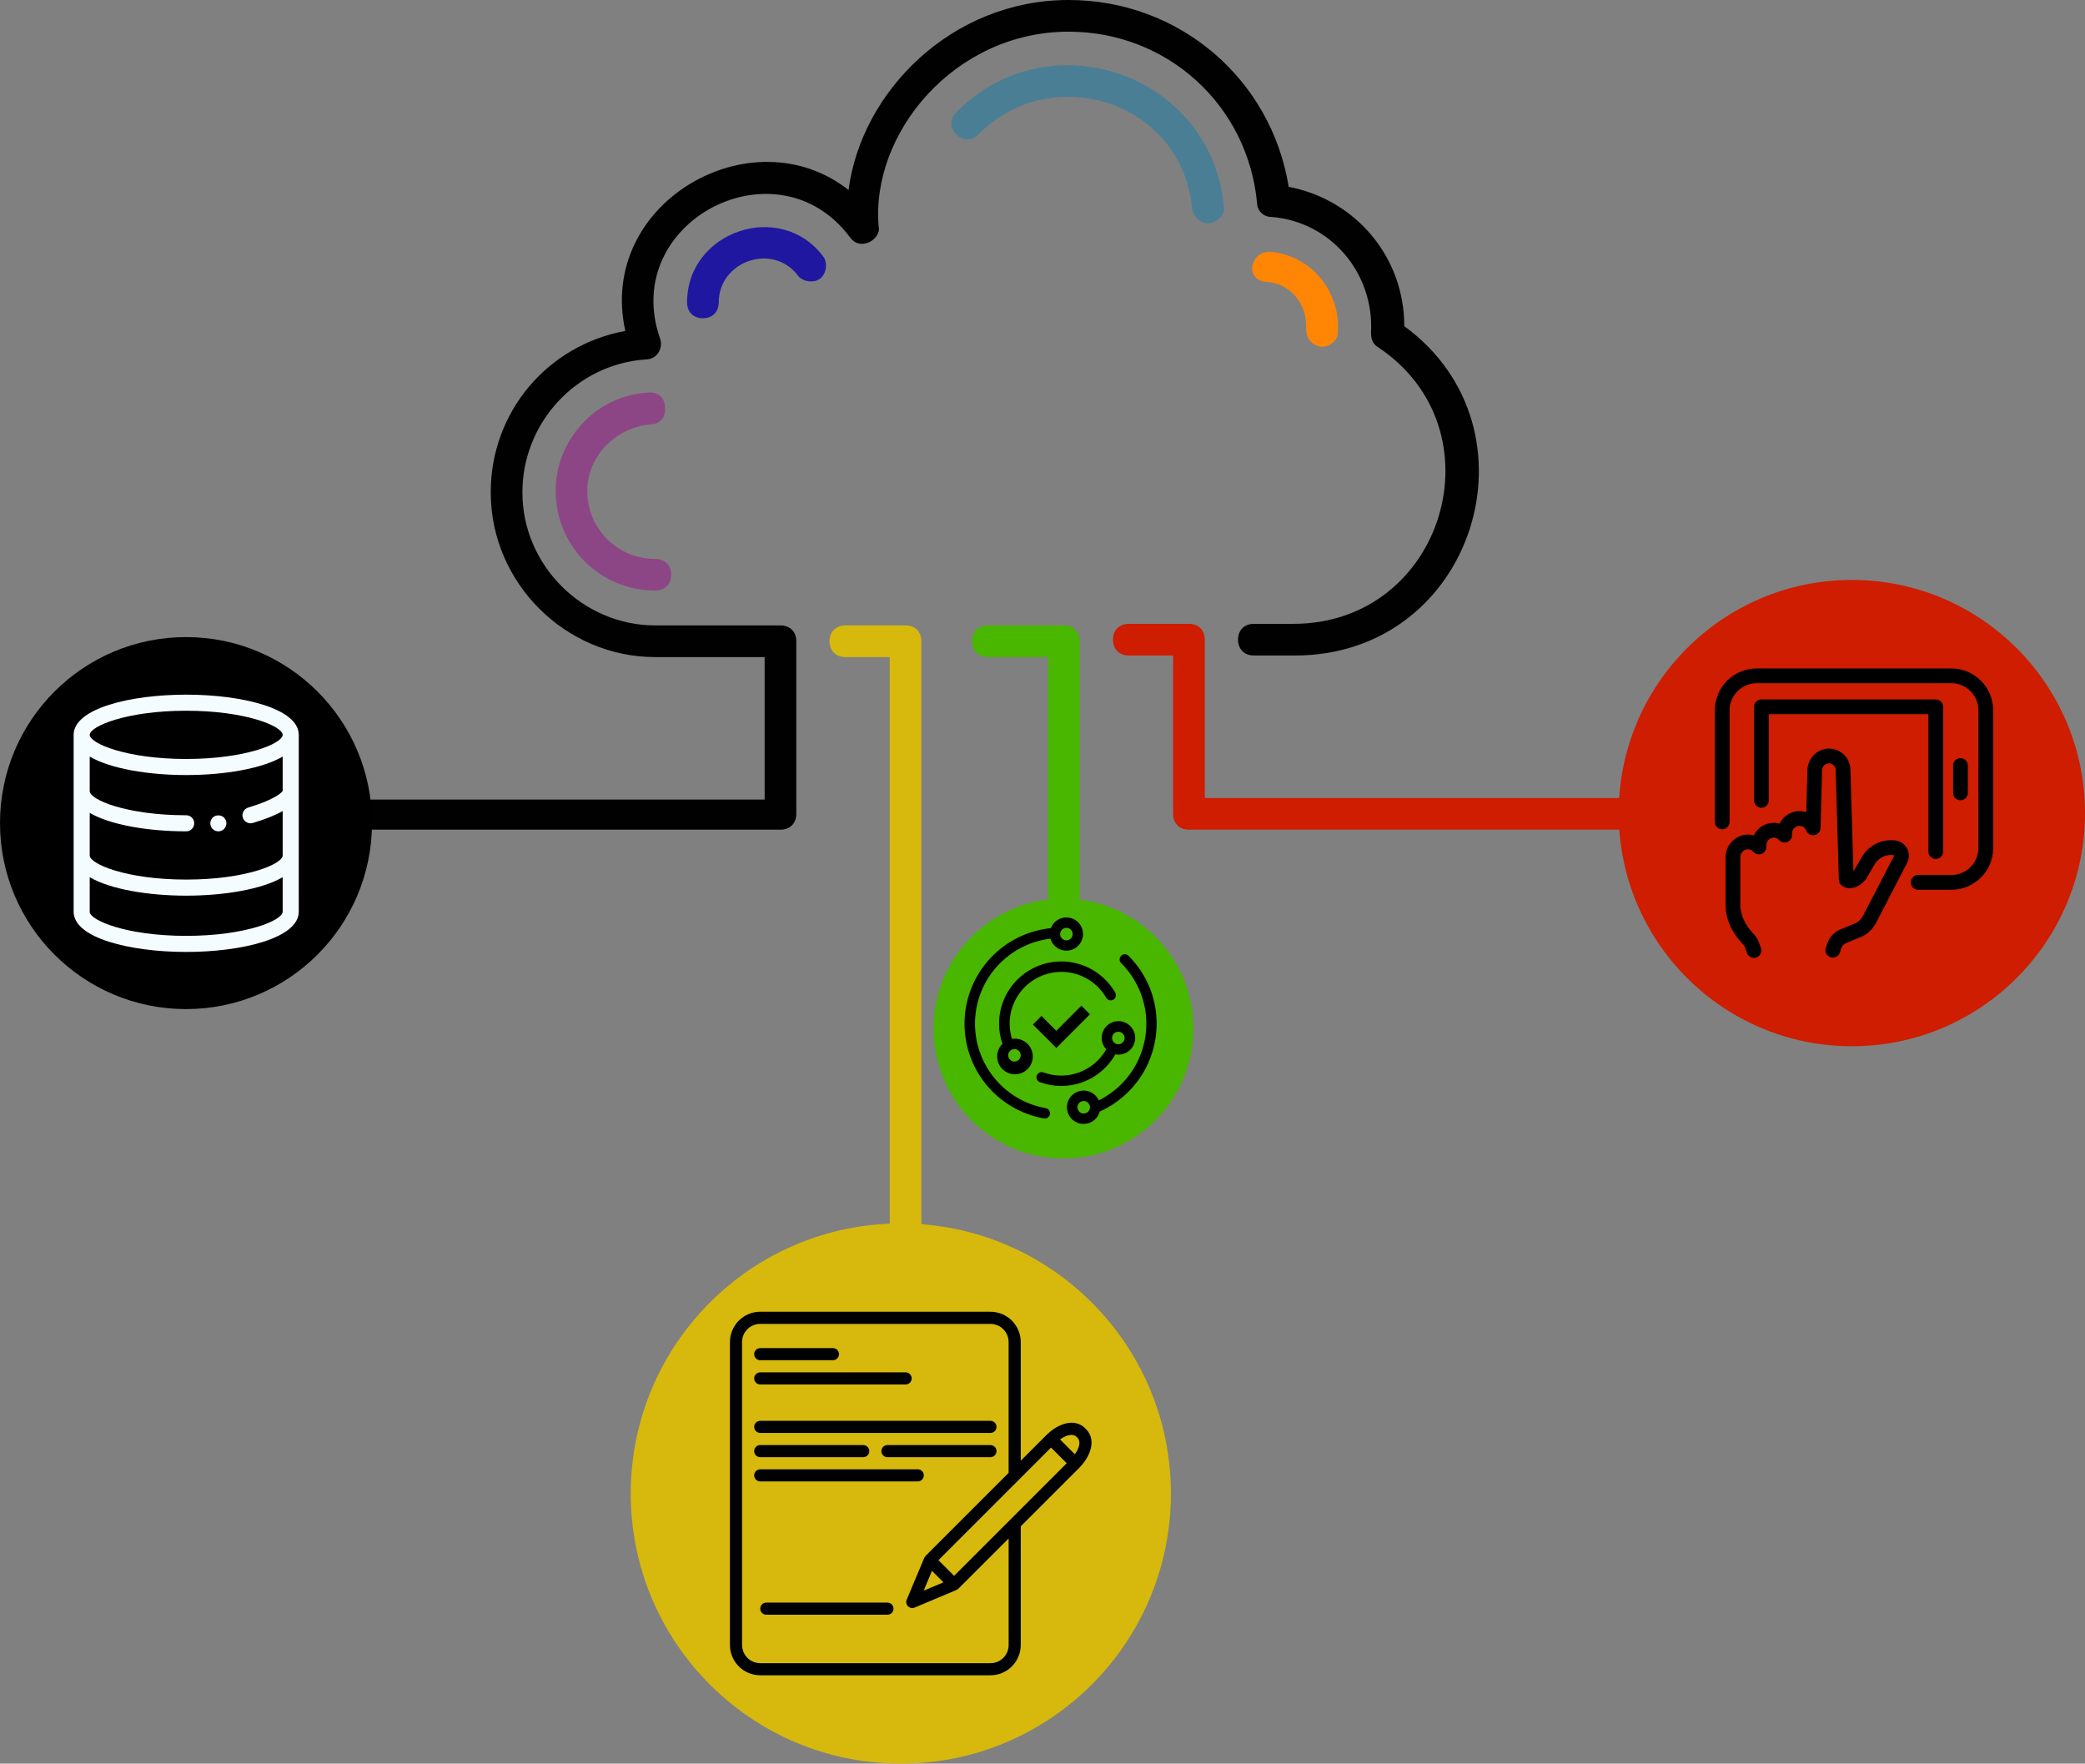 <?xml version="1.0" encoding="UTF-8" standalone="no"?>
<svg
   xmlns:dc="http://purl.org/dc/elements/1.1/"
   xmlns:cc="http://creativecommons.org/ns#"
   xmlns:rdf="http://www.w3.org/1999/02/22-rdf-syntax-ns#"
   xmlns:svg="http://www.w3.org/2000/svg"
   xmlns="http://www.w3.org/2000/svg"
   xmlns:sodipodi="http://sodipodi.sourceforge.net/DTD/sodipodi-0.dtd"
   xmlns:inkscape="http://www.inkscape.org/namespaces/inkscape"
   version="1.1"
   x="0px"
   y="0px"
   viewBox="0 0 101.138 85.545"
   enable-background="new 0 0 66 66"
   xml:space="preserve"
   id="svg40"
   sodipodi:docname="cloud.svg"
   inkscape:version="0.92.5 (2060ec1f9f, 2020-04-08)"
   inkscape:export-filename="/home/olmec/Downloads/documents-cloud.png"
   inkscape:export-xdpi="96"
   inkscape:export-ydpi="96"
   width="101.138"
   height="85.545"><rect x="0" y="0" width="101.138" height="85.545" fill="#808080" stroke="none"/><defs
     id="defs44" /><sodipodi:namedview
     pagecolor="#ffffff"
     bordercolor="#666666"
     borderopacity="1"
     objecttolerance="10"
     gridtolerance="10"
     guidetolerance="10"
     inkscape:pageopacity="0"
     inkscape:pageshadow="2"
     inkscape:window-width="1280"
     inkscape:window-height="987"
     id="namedview42"
     showgrid="false"
     inkscape:zoom="4.0455079"
     inkscape:cx="74.181094"
     inkscape:cy="33.851238"
     inkscape:window-x="1920"
     inkscape:window-y="56"
     inkscape:window-maximized="1"
     inkscape:current-layer="svg40"
     showguides="false"
     inkscape:guide-bbox="true"
     inkscape:snap-grids="false"
     fit-margin-top="0"
     fit-margin-left="0"
     fit-margin-right="0"
     fit-margin-bottom="0"
     inkscape:snap-object-midpoints="true"><sodipodi:guide
       position="51.588,35.655"
       orientation="0,1"
       id="guide1046"
       inkscape:locked="false" /><sodipodi:guide
       position="51.588,35.655"
       orientation="1,0"
       id="guide1048"
       inkscape:locked="false" /><sodipodi:guide
       position="43.697,14.595"
       orientation="1,0"
       id="guide1102"
       inkscape:locked="false" /><sodipodi:guide
       position="43.697,13.101"
       orientation="0,1"
       id="guide1114"
       inkscape:locked="false" /></sodipodi:namedview><g
     style="fill:#010102;fill-opacity:1"
     id="g4"
     transform="matrix(0.768,0,0,0.768,22.422,-0.768)"><path
       style="fill:#010102;fill-opacity:1"
       sodipodi:nodetypes="ccsccsscccssscssccssscccccsccccssssscssscccs"
       inkscape:connector-curvature="0"
       id="path2"
       d="m 59.5,21.6 c 0,-4.4 -3.1,-8 -7.3,-8.8 C 51.1,6 45.3,1 38.3,1 30.9,1 25.2,6.8 24.4,13 18.3,8.2 8.5,13.8 10.3,21.9 5.4,22.8 1.8,27 1.8,32.1 c 0,5.7 4.7,10.4 10.4,10.4 h 6.9 v 9 H -7.8 C -8.2,50 -9.4,49 -11,49 c -1.9,0 -3.4,1.5 -3.4,3.4 0,1.9 1.5,3.4 3.4,3.4 1.5,0 2.8,-1 3.2,-2.4 h 27.9 c 0.6,0 1,-0.4 1,-1 v -10.9 0 c 0,-0.6 -0.4,-1 -1,-1 h -7.9 c -4.6,0 -8.4,-3.8 -8.4,-8.4 0,-4.4 3.4,-8.1 7.8,-8.4 0.7,0 1.1,-0.7 0.9,-1.3 -2.6,-7.4 7.4,-12.6 12,-6.4 0.3,0.4 0.7,0.5 1.2,0.3 0.4,-0.2 0.7,-0.6 0.6,-1 C 25.8,9.4 31.1,3 38.3,3 c 6.2,0 11.3,4.6 11.9,10.8 0,0.5 0.4,0.9 0.9,0.9 3.8,0.3 6.5,3.6 6.3,7.3 0,0.4 0.1,0.7 0.4,0.9 7.9,5.2 4.2,17.5 -5.3,17.5 H 50 c -0.6,0 -1,0.4 -1,1 0,0.6 0.4,1 1,1 h 2.6 c 11.3,0 15.8,-14.3 6.9,-20.8 z M -11,53.8 c -0.8,0 -1.4,-0.6 -1.4,-1.4 0,-0.7 0.7,-1.4 1.4,-1.4 0.8,0 1.4,0.6 1.4,1.4 v 0 0 c 0,0.8 -0.6,1.4 -1.4,1.4 z" /></g><g
     style="fill:#1f179f;fill-opacity:1"
     id="g8"
     transform="matrix(0.768,0,0,0.768,22.422,-0.768)"><path
       style="fill:#1f179f;fill-opacity:1"
       inkscape:connector-curvature="0"
       id="path6"
       d="m 14.2,20.1 c 0,0.6 0.4,1 1,1 0.6,0 1,-0.4 1,-1 0,-2.6 3.4,-3.8 5,-1.7 0.3,0.4 1,0.5 1.4,0.2 0.4,-0.3 0.5,-1 0.2,-1.4 -2.7,-3.6 -8.6,-1.6 -8.6,2.9 z" /></g><g
     style="fill:#8d4685;fill-opacity:1"
     id="g12"
     transform="matrix(0.768,0,0,0.768,22.422,-0.768)"><path
       style="fill:#8d4685;fill-opacity:1"
       inkscape:connector-curvature="0"
       id="path10"
       d="m 11.9,27.8 c 0.6,0 1,-0.5 0.9,-1.1 0,-0.6 -0.5,-1 -1.1,-0.9 -3.3,0.2 -5.8,3 -5.8,6.2 0,3.5 2.8,6.3 6.3,6.3 0.6,0 1,-0.4 1,-1 0,-0.6 -0.4,-1 -1,-1 -2.4,0 -4.3,-1.9 -4.3,-4.3 0,-2.2 1.8,-4 4,-4.2 z" /></g><g
     style="fill:#ff8505;fill-opacity:1"
     id="g16"
     transform="matrix(0.768,0,0,0.768,22.422,-0.768)"><path
       style="fill:#ff8505;fill-opacity:1"
       inkscape:connector-curvature="0"
       id="path14"
       d="m 50.8,18.8 c 1.5,0.1 2.6,1.4 2.5,3 0,0.6 0.4,1 0.9,1.1 0,0 0,0 0.1,0 0.5,0 1,-0.4 1,-0.9 0.2,-2.6 -1.7,-4.9 -4.3,-5.1 -0.6,0 -1,0.4 -1.1,0.9 -0.1,0.5 0.3,1 0.9,1 z" /></g><g
     style="fill:#4a7e95;fill-opacity:1"
     id="g20"
     transform="matrix(0.768,0,0,0.768,22.422,-0.768)"><path
       style="fill:#4a7e95;fill-opacity:1"
       inkscape:connector-curvature="0"
       id="path18"
       d="m 46.1,14.2 c 0.1,0.5 0.5,0.9 1,0.9 0,0 0.1,0 0.1,0 0.5,-0.1 1,-0.5 0.9,-1.1 -0.8,-8.3 -11,-11.9 -16.9,-5.9 -0.4,0.4 -0.4,1 0,1.4 0.4,0.4 1,0.4 1.4,0 4.6,-4.7 12.9,-2.1 13.5,4.7 z" /></g><g
     style="fill:#ce1d00;fill-opacity:1"
     id="g24"
     transform="matrix(0.768,0,0,0.768,22.422,-0.768)"><path
       style="fill:#ce1d00;fill-opacity:1"
       sodipodi:nodetypes="ccssssscsscc"
       inkscape:connector-curvature="0"
       id="path22"
       d="m 73.9,51.4 h -27 v -10 c 0,-0.6 -0.4,-1 -1,-1 h -3.8 c -0.6,0 -1,0.4 -1,1 0,0.6 0.4,1 1,1 h 2.8 v 10 c 0,0.6 0.4,1 1,1 h 28 z" /></g><g
     style="fill:#49b600;fill-opacity:1"
     id="g28"
     transform="matrix(0.768,0,0,0.768,22.422,-0.768)"><path
       style="fill:#49b600;fill-opacity:1"
       inkscape:connector-curvature="0"
       id="path26"
       d="M 39,58.4 V 41.5 c 0,-0.6 -0.4,-1 -1,-1 h -4.8 c -0.6,0 -1,0.4 -1,1 0,0.6 0.4,1 1,1 H 37 v 15.9 c -1.4,0.4 -2.4,1.7 -2.4,3.2 0,1.9 1.5,3.4 3.4,3.4 1.9,0 3.4,-1.5 3.4,-3.4 0,-1.5 -1,-2.8 -2.4,-3.2 z M 38,63 c -0.8,0 -1.4,-0.6 -1.4,-1.4 0,-0.8 0.6,-1.4 1.4,-1.4 0.8,0 1.4,0.6 1.4,1.4 0,0.8 -0.6,1.4 -1.4,1.4 z" /></g><g
     style="fill:#d6b90c;fill-opacity:1"
     id="g32"
     transform="matrix(0.768,0,0,0.768,22.422,-0.768)"><path
       style="fill:#d6b90c;fill-opacity:1"
       sodipodi:nodetypes="csssssccssscsssss"
       inkscape:connector-curvature="0"
       id="path30"
       d="M 29,78.4 V 41.5 c 0,-0.6 -0.4,-1 -1,-1 h -3.8 c -0.6,0 -1,0.4 -1,1 0,0.6 0.4,1 1,1 H 27 v 35.9 c -1.4,0.4 -2.4,1.7 -2.4,3.2 0,1.9 1.5,3.4 3.4,3.4 1.9,0 3.4,-1.5 3.4,-3.4 0,-1.5 -1,-2.8 -2.4,-3.2 z M 28,83 c -0.8,0 -1.4,-0.6 -1.4,-1.4 0,-0.8 0.6,-1.4 1.4,-1.4 0.8,0 1.4,0.6 1.4,1.4 0,0.8 -0.6,1.4 -1.4,1.4 z" /></g><circle
     style="opacity:1;vector-effect:none;fill:#ce1d00;fill-opacity:1;fill-rule:nonzero;stroke:none;stroke-width:8.557;stroke-linecap:butt;stroke-linejoin:round;stroke-miterlimit:4;stroke-dasharray:none;stroke-dashoffset:0;stroke-opacity:1;paint-order:stroke fill markers"
     id="path886"
     cx="89.829"
     cy="39.439"
     r="11.309" /><circle
     style="opacity:1;vector-effect:none;fill:#000000;fill-opacity:1;fill-rule:nonzero;stroke:none;stroke-width:6.827;stroke-linecap:butt;stroke-linejoin:round;stroke-miterlimit:4;stroke-dasharray:none;stroke-dashoffset:0;stroke-opacity:1;paint-order:stroke fill markers"
     id="path886-8"
     cx="9.022"
     cy="39.924"
     r="9.022" /><g
     transform="matrix(0.195,0,0,0.195,2.792,33.694)"
     id="g10"
     style="fill:#f5fcff;fill-opacity:1"><g
       id="g8-5"
       style="fill:#f5fcff;fill-opacity:1"><path
         d="M 32,0 C 18.086,0 4,3.435 4,10 v 44 c 0,6.565 14.086,10 28,10 13.914,0 28,-3.435 28,-10 V 10 C 60,3.435 45.914,0 32,0 Z m 24,23.928 c -0.293,0.635 -2.702,2.422 -8.566,4.154 -1.06,0.313 -1.665,1.425 -1.352,2.484 0.257,0.87 1.054,1.435 1.917,1.435 0.188,0 0.378,-0.027 0.567,-0.083 3.114,-0.92 5.587,-1.911 7.434,-2.969 V 40 c 0,2.115 -9.112,6 -24,6 C 17.112,46 8,42.115 8,40 V 29.408 C 13.168,32.437 22.62,34 32,34 c 1.104,0 2,-0.896 2,-2 0,-1.104 -0.896,-2 -2,-2 C 17.112,30 8,26.115 8,24 V 15.408 C 13.168,18.437 22.62,20 32,20 41.38,20 50.832,18.437 56,15.408 Z M 32,4 c 14.888,0 24,3.885 24,6 0,2.115 -9.112,6 -24,6 C 17.112,16 8,12.115 8,10 8,7.885 17.112,4 32,4 Z m 0,56 C 17.112,60 8,56.115 8,54 V 45.408 C 13.168,48.437 22.62,50 32,50 41.38,50 50.832,48.437 56,45.408 V 54 c 0,2.115 -9.112,6 -24,6 z"
         id="path4"
         inkscape:connector-curvature="0"
         style="fill:#f5fcff;fill-opacity:1" /><path
         d="m 40,34 c 0.53,0 1.04,-0.21 1.41,-0.59 C 41.79,33.04 42,32.52 42,32 c 0,-0.53 -0.21,-1.04 -0.59,-1.41 -0.74,-0.75 -2.08,-0.75 -2.83,0 C 38.21,30.96 38,31.47 38,32 c 0,0.52 0.21,1.04 0.59,1.42 C 38.96,33.79 39.48,34 40,34 Z"
         id="path6-7"
         inkscape:connector-curvature="0"
         style="fill:#f5fcff;fill-opacity:1" /></g></g><circle
     style="opacity:1;vector-effect:none;fill:#d6b90c;fill-opacity:1;fill-rule:nonzero;stroke:none;stroke-width:9.912;stroke-linecap:butt;stroke-linejoin:round;stroke-miterlimit:4;stroke-dasharray:none;stroke-dashoffset:0;stroke-opacity:1;paint-order:stroke fill markers"
     id="path886-8-4"
     cx="43.697"
     cy="72.444"
     r="13.101" /><circle
     style="opacity:1;vector-effect:none;fill:#49b600;fill-opacity:1;fill-rule:nonzero;stroke:none;stroke-width:4.769;stroke-linecap:butt;stroke-linejoin:round;stroke-miterlimit:4;stroke-dasharray:none;stroke-dashoffset:0;stroke-opacity:1;paint-order:stroke fill markers"
     id="path886-8-1"
     cx="51.588"
     cy="49.89"
     r="6.303" /><g
     id="g1002"
     transform="matrix(0.747,0,0,0.747,26.506,-5.309)"><path
       d="m 77.961,61.3 c -0.377,0.021 -0.731,0.185 -0.99,0.46 -0.259,0.275 -0.402,0.638 -0.401,1.016 v 3.085 c 0,1.215 0.694,2.108 1.108,2.531 0.073,0.074 0.13,0.163 0.165,0.261 l 0.113,0.318 v -1.28e-4 c 0.039,0.124 0.127,0.226 0.243,0.284 0.116,0.058 0.251,0.066 0.373,0.022 0.122,-0.043 0.222,-0.134 0.276,-0.252 0.054,-0.118 0.057,-0.253 0.01,-0.374 l -0.111,-0.318 c -0.081,-0.229 -0.212,-0.438 -0.383,-0.611 -0.251,-0.257 -0.835,-0.958 -0.835,-1.861 v -3.085 c -0.004,-0.13 0.041,-0.257 0.128,-0.354 0.086,-0.097 0.207,-0.158 0.336,-0.169 0.146,-0.006 0.287,0.054 0.383,0.165 0.131,0.151 0.342,0.205 0.53,0.135 0.188,-0.07 0.312,-0.249 0.311,-0.45 v -0.094 c -0.003,-0.119 0.037,-0.236 0.111,-0.328 0.075,-0.093 0.18,-0.156 0.297,-0.179 0.162,-0.024 0.325,0.037 0.431,0.161 0.133,0.143 0.339,0.191 0.521,0.121 0.182,-0.07 0.304,-0.243 0.308,-0.438 v -0.103 c -0.004,-0.115 0.033,-0.228 0.102,-0.319 0.07,-0.091 0.169,-0.156 0.281,-0.183 0.229,-0.046 0.459,0.08 0.542,0.299 0.082,0.213 0.303,0.338 0.528,0.299 0.225,-0.039 0.391,-0.23 0.398,-0.458 l 0.1,-3.752 c 7.53e-4,-0.224 0.163,-0.415 0.383,-0.452 0.124,-0.017 0.25,0.02 0.345,0.101 0.095,0.08 0.152,0.196 0.155,0.32 l 0.205,7.149 c 0.005,0.155 0.085,0.298 0.215,0.383 0.533,0.351 1.182,0.044 1.548,-0.441 0.011,-0.015 0.021,-0.031 0.031,-0.048 L 86.25,63.228 c 0.123,-0.209 0.305,-0.377 0.523,-0.483 0.218,-0.106 0.463,-0.145 0.703,-0.113 0.013,0.001 0.024,0.009 0.029,0.021 0.007,0.012 0.007,0.027 0,0.038 l -2.01,3.88 c -0.099,0.187 -0.246,0.344 -0.427,0.454 l -0.958,0.399 c -0.434,0.149 -0.776,0.489 -0.925,0.924 l -0.105,0.305 -1.28e-4,1.28e-4 c -0.086,0.25 0.047,0.523 0.297,0.609 0.25,0.086 0.523,-0.047 0.609,-0.297 l 0.105,-0.305 h 1.28e-4 c 0.053,-0.155 0.176,-0.276 0.331,-0.328 l 0.036,-0.013 1.008,-0.418 0.056,-0.027 c 0.351,-0.201 0.636,-0.498 0.824,-0.856 l 2.012,-3.886 c 0.151,-0.288 0.152,-0.632 0.002,-0.921 -0.15,-0.289 -0.431,-0.487 -0.754,-0.53 -0.427,-0.057 -0.862,0.012 -1.25,0.201 -0.388,0.189 -0.711,0.487 -0.93,0.859 l -0.517,0.893 -0.04,0.046 -0.192,-6.611 v -1.32e-4 c -0.012,-0.395 -0.191,-0.766 -0.492,-1.022 -0.301,-0.256 -0.697,-0.372 -1.088,-0.32 -0.331,0.05 -0.635,0.215 -0.856,0.466 -0.222,0.251 -0.348,0.573 -0.356,0.908 l -0.073,2.744 h 1.32e-4 c -0.231,-0.075 -0.476,-0.091 -0.715,-0.046 -0.446,0.086 -0.824,0.38 -1.017,0.791 -0.325,-0.092 -0.672,-0.066 -0.979,0.075 -0.307,0.14 -0.554,0.386 -0.697,0.692 -0.143,-0.042 -0.292,-0.062 -0.441,-0.057 z"
       id="path67-7"
       inkscape:connector-curvature="0"
       style="stroke-width:0.034" /><path
       d="m 90.219,62.881 c 0.127,0 0.249,-0.05 0.339,-0.14 0.09,-0.09 0.14,-0.212 0.14,-0.339 v -9.399 c 0,-0.127 -0.051,-0.249 -0.14,-0.339 -0.09,-0.09 -0.212,-0.14 -0.339,-0.14 H 78.896 c -0.265,0 -0.479,0.215 -0.479,0.479 v 6.076 c 0,0.265 0.214,0.479 0.479,0.479 0.265,0 0.479,-0.215 0.479,-0.479 V 53.481 H 89.74 v 8.912 c -0.003,0.129 0.047,0.253 0.137,0.345 0.09,0.092 0.213,0.144 0.342,0.144 z"
       id="path69-5"
       inkscape:connector-curvature="0"
       style="stroke-width:0.034" /><path
       d="m 93.946,62.201 v -9.006 c -0.009,-0.72 -0.303,-1.406 -0.818,-1.909 -0.515,-0.503 -1.208,-0.781 -1.928,-0.773 H 78.618 c -0.72,-0.008 -1.413,0.27 -1.928,0.773 -0.515,0.503 -0.809,1.19 -0.818,1.909 v 7.281 c 0,0.265 0.215,0.479 0.479,0.479 0.265,0 0.479,-0.215 0.479,-0.479 v -7.281 c 0.009,-0.466 0.202,-0.908 0.538,-1.232 0.335,-0.323 0.785,-0.5 1.25,-0.493 h 12.582 c 0.466,-0.008 0.915,0.169 1.25,0.493 0.335,0.323 0.528,0.766 0.538,1.232 v 9.006 c -0.009,0.466 -0.202,0.908 -0.538,1.232 -0.335,0.323 -0.785,0.5 -1.25,0.493 h -2.125 c -0.265,0 -0.479,0.214 -0.479,0.479 0,0.265 0.215,0.479 0.479,0.479 h 2.125 c 0.72,0.008 1.413,-0.271 1.928,-0.773 0.515,-0.503 0.809,-1.19 0.818,-1.909 z"
       id="path71-3"
       inkscape:connector-curvature="0"
       style="stroke-width:0.034" /><path
       d="m 92.302,58.589 v -1.776 c 0,-0.265 -0.214,-0.479 -0.479,-0.479 -0.265,0 -0.479,0.215 -0.479,0.479 v 1.778 c 0,0.265 0.215,0.479 0.479,0.479 0.265,0 0.479,-0.214 0.479,-0.479 z"
       id="path73-8"
       inkscape:connector-curvature="0"
       style="stroke-width:0.034" /></g><g
     transform="matrix(0.021,0,0,0.021,44.094,43.628)"
     id="g12-3"><path
       d="m 305.96,269.12 -19.801,19.801 54.059,54.059 77.742,-77.719 -19.801,-19.82 -57.941,57.938 z"
       id="path2-8"
       inkscape:connector-curvature="0" /><path
       d="m 208,287.06 c 0.027,15.789 2.668,31.461 7.82,46.383 -9.387,9.297 -13.738,22.535 -11.695,35.586 2.043,13.055 10.23,24.332 22.008,30.316 11.777,5.984 25.715,5.949 37.461,-0.094 11.75,-6.043 19.879,-17.363 21.855,-30.426 1.977,-13.062 -2.441,-26.281 -11.875,-35.531 -9.43,-9.25 -22.734,-13.406 -35.754,-11.172 -11.707,-37.789 -3.953,-78.926 20.711,-109.86 24.66,-30.93 63.035,-47.656 102.48,-44.66 39.449,2.992 74.859,25.316 94.566,59.617 3.375,5.606 10.617,7.477 16.285,4.203 5.664,-3.269 7.664,-10.477 4.496,-16.203 -21.227,-36.844 -57.676,-62.398 -99.551,-69.801 -41.871,-7.402 -84.871,4.109 -117.45,31.441 -32.574,27.328 -51.379,67.68 -51.363,110.2 z m 50,72.941 c -0.004,3.832 -1.531,7.508 -4.246,10.215 -2.711,2.707 -6.387,4.227 -10.219,4.227 -3.836,-0.004 -7.508,-1.527 -10.219,-4.238 -2.711,-2.707 -4.234,-6.383 -4.238,-10.215 0,-3.836 1.52,-7.512 4.227,-10.223 2.707,-2.715 6.383,-4.242 10.215,-4.246 3.84,0.004 7.519,1.531 10.234,4.246 2.715,2.715 4.242,6.394 4.246,10.234 z"
       id="path4-6"
       inkscape:connector-curvature="0" /><path
       d="m 476.62,357.76 c 12.164,2.285 24.688,-1.391 33.691,-9.887 9,-8.496 13.395,-20.789 11.812,-33.066 -1.578,-12.277 -8.938,-23.055 -19.797,-28.996 -10.86,-5.941 -23.906,-6.328 -35.098,-1.035 -11.191,5.289 -19.172,15.617 -21.473,27.777 -2.301,12.164 1.355,24.691 9.844,33.707 -13.918,24.551 -36.078,43.387 -62.551,53.164 -26.477,9.777 -55.555,9.867 -82.09,0.254 -3.019,-1.219 -6.402,-1.16 -9.379,0.164 -2.973,1.324 -5.281,3.801 -6.394,6.859 -1.113,3.059 -0.934,6.441 0.492,9.367 1.43,2.926 3.984,5.144 7.082,6.148 31.922,11.582 66.918,11.457 98.758,-0.344 31.84,-11.805 58.461,-34.523 75.121,-64.113 z m 6.922,-52.238 -0.004,-0.004 c 3.84,0.004 7.519,1.535 10.23,4.254 2.711,2.719 4.234,6.402 4.231,10.238 -0.004,3.84 -1.531,7.519 -4.25,10.234 -2.715,2.711 -6.398,4.234 -10.238,4.234 -3.836,-0.004 -7.519,-1.527 -10.234,-4.242 -2.711,-2.719 -4.238,-6.398 -4.238,-10.238 0.008,-3.844 1.535,-7.523 4.254,-10.238 2.719,-2.715 6.406,-4.242 10.246,-4.242 z"
       id="path6-0"
       inkscape:connector-curvature="0" /><path
       d="m 315.84,482.1 c -46.738,-8.285 -88.941,-33.086 -118.93,-69.879 -29.984,-36.793 -45.754,-83.137 -44.438,-130.58 1.32,-47.449 19.641,-92.844 51.621,-127.91 31.984,-35.074 75.5,-57.492 122.62,-63.168 3.406,11.758 12.219,21.18 23.719,25.367 11.5,4.191 24.309,2.641 34.477,-4.172 10.168,-6.812 16.477,-18.066 16.977,-30.297 0.504,-12.227 -4.859,-23.961 -14.434,-31.586 -9.574,-7.621 -22.215,-10.219 -34.02,-6.988 -11.805,3.231 -21.359,11.902 -25.719,23.336 -53.32,5.426 -102.88,29.961 -139.52,69.07 -36.648,39.109 -57.906,90.152 -59.859,143.71 -1.949,53.559 15.543,106.02 49.25,147.69 33.703,41.668 81.348,69.738 134.13,79.027 0.66,0.129 1.328,0.199 2,0.203 6.211,-0.039 11.371,-4.809 11.891,-10.996 0.52,-6.191 -3.769,-11.754 -9.891,-12.824 z M 363.52,65.52 c 3.844,-0.004 7.527,1.516 10.246,4.231 2.723,2.711 4.25,6.394 4.254,10.238 0.004,3.84 -1.52,7.523 -4.234,10.242 -2.715,2.719 -6.398,4.246 -10.238,4.25 -3.84,0 -7.527,-1.523 -10.242,-4.238 -2.719,-2.715 -4.246,-6.402 -4.246,-10.242 0.008,-3.836 1.531,-7.512 4.242,-10.227 2.711,-2.715 6.383,-4.242 10.219,-4.254 z"
       id="path8"
       inkscape:connector-curvature="0" /><path
       d="m 572,287.06 c 0.09,-29.176 -5.609,-58.086 -16.77,-85.043 -11.164,-26.961 -27.562,-51.438 -48.25,-72.016 -4.711,-4.688 -12.332,-4.672 -17.02,0.039 -4.691,4.711 -4.672,12.332 0.039,17.02 29.777,29.645 49.328,68.008 55.812,109.52 6.484,41.512 -0.434,84.008 -19.746,121.32 -19.316,37.312 -50.027,67.492 -87.668,86.16 -5.039,-11.113 -15.047,-19.184 -26.98,-21.754 -11.93,-2.566 -24.371,0.672 -33.539,8.734 -9.164,8.059 -13.969,19.984 -12.945,32.148 1.02,12.16 7.742,23.121 18.125,29.539 10.379,6.418 23.188,7.539 34.523,3.019 11.336,-4.519 19.863,-14.145 22.977,-25.945 39.129,-17.52 72.352,-45.98 95.676,-81.953 23.32,-35.969 35.742,-77.918 35.766,-120.79 z M 403.54,494.48 c -3.84,0.004 -7.527,-1.516 -10.246,-4.231 -2.719,-2.711 -4.25,-6.394 -4.254,-10.238 -0.004,-3.84 1.52,-7.523 4.234,-10.242 2.715,-2.719 6.398,-4.246 10.238,-4.25 3.844,0 7.527,1.523 10.246,4.238 2.715,2.715 4.242,6.402 4.242,10.242 -0.004,3.836 -1.531,7.512 -4.238,10.227 -2.711,2.715 -6.387,4.242 -10.223,4.254 z"
       id="path10-4"
       inkscape:connector-curvature="0" /></g><g
     id="g1112"
     transform="translate(-2.074,-0.167)"><path
       style="fill:#000102;fill-opacity:1;stroke-width:0.034"
       d="m 45.122,77.901 h -5.878 c -0.162,0 -0.294,0.132 -0.294,0.294 0,0.162 0.132,0.294 0.294,0.294 h 5.878 c 0.162,0 0.294,-0.132 0.294,-0.294 0,-0.162 -0.132,-0.294 -0.294,-0.294 z"
       id="path43"
       inkscape:connector-curvature="0" /><path
       style="fill:#000102;fill-opacity:1;stroke-width:0.034"
       d="M 38.951,69.672 H 50.118 c 0.162,0 0.294,-0.132 0.294,-0.294 0,-0.162 -0.132,-0.294 -0.294,-0.294 H 38.951 c -0.162,0 -0.294,0.132 -0.294,0.294 0,0.162 0.132,0.294 0.294,0.294 z"
       id="path45"
       inkscape:connector-curvature="0" /><path
       style="fill:#000102;fill-opacity:1;stroke-width:0.034"
       d="m 50.118,70.26 h -4.996 c -0.162,0 -0.294,0.132 -0.294,0.294 0,0.162 0.132,0.294 0.294,0.294 h 4.996 c 0.162,0 0.294,-0.132 0.294,-0.294 0,-0.162 -0.132,-0.294 -0.294,-0.294 z"
       id="path47"
       inkscape:connector-curvature="0" /><path
       style="fill:#000102;fill-opacity:1;stroke-width:0.034"
       d="m 38.951,70.848 h 4.996 c 0.162,0 0.294,-0.132 0.294,-0.294 0,-0.162 -0.132,-0.294 -0.294,-0.294 h -4.996 c -0.162,0 -0.294,0.132 -0.294,0.294 0,0.162 0.132,0.294 0.294,0.294 z"
       id="path49"
       inkscape:connector-curvature="0" /><path
       style="fill:#000102;fill-opacity:1;stroke-width:0.034"
       d="m 38.951,72.023 h 7.641 c 0.162,0 0.294,-0.132 0.294,-0.294 0,-0.162 -0.132,-0.294 -0.294,-0.294 h -7.641 c -0.162,0 -0.294,0.132 -0.294,0.294 0,0.162 0.132,0.294 0.294,0.294 z"
       id="path51"
       inkscape:connector-curvature="0" /><path
       style="fill:#000102;fill-opacity:1;stroke-width:0.034"
       d="m 38.951,66.145 h 3.527 c 0.162,0 0.294,-0.132 0.294,-0.294 0,-0.162 -0.132,-0.294 -0.294,-0.294 h -3.527 c -0.162,0 -0.294,0.132 -0.294,0.294 0,0.162 0.132,0.294 0.294,0.294 z"
       id="path53"
       inkscape:connector-curvature="0" /><path
       style="fill:#000102;fill-opacity:1;stroke-width:0.034"
       d="m 38.951,67.321 h 7.053 c 0.162,0 0.294,-0.132 0.294,-0.294 0,-0.162 -0.132,-0.294 -0.294,-0.294 h -7.053 c -0.162,0 -0.294,0.132 -0.294,0.294 0,0.162 0.132,0.294 0.294,0.294 z"
       id="path55"
       inkscape:connector-curvature="0" /><path
       style="fill:#000102;fill-opacity:1;stroke-width:0.034"
       d="M 38.951,81.427 H 50.118 c 0.39,-5.79e-4 0.763,-0.155 1.039,-0.431 0.275,-0.276 0.43,-0.649 0.431,-1.039 v -5.756 l 2.853,-2.853 c 0.377,-0.377 0.923,-1.255 0.294,-1.885 -0.629,-0.629 -1.508,-0.083 -1.885,0.294 l -1.262,1.262 v -5.756 c -5.21e-4,-0.39 -0.155,-0.763 -0.431,-1.039 -0.276,-0.275 -0.649,-0.43 -1.039,-0.431 H 38.951 c -0.39,5.21e-4 -0.763,0.155 -1.039,0.431 -0.275,0.276 -0.43,0.649 -0.431,1.039 v 14.694 c 5.22e-4,0.39 0.155,0.763 0.431,1.039 0.276,0.275 0.649,0.43 1.039,0.431 z m 9.404,-4.824 -0.76,-0.76 5.462,-5.462 0.76,0.76 z m -1.074,-0.242 0.558,0.557 -0.961,0.404 z m 7.038,-6.481 c 0.235,0.235 0.059,0.594 -0.107,0.825 L 53.493,69.987 c 0.232,-0.164 0.59,-0.342 0.825,-0.107 z M 38.069,65.264 c 0,-0.234 0.093,-0.458 0.258,-0.623 0.165,-0.165 0.39,-0.258 0.623,-0.258 h 11.168 c 0.234,0 0.458,0.093 0.623,0.258 0.165,0.165 0.258,0.39 0.258,0.623 v 6.344 l -4.028,4.028 c -0.024,0.029 -0.045,0.061 -0.063,0.094 l -0.852,2.028 c -0.046,0.11 -0.021,0.237 0.063,0.321 0.084,0.084 0.212,0.109 0.322,0.063 l 2.026,-0.852 c 0.033,-0.018 0.065,-0.039 0.094,-0.063 l 2.439,-2.437 v 5.168 c 0,0.234 -0.093,0.458 -0.258,0.623 -0.165,0.165 -0.39,0.258 -0.623,0.258 H 38.951 c -0.234,0 -0.458,-0.093 -0.623,-0.258 -0.165,-0.165 -0.258,-0.39 -0.258,-0.623 z"
       id="path57"
       inkscape:connector-curvature="0" /></g></svg>